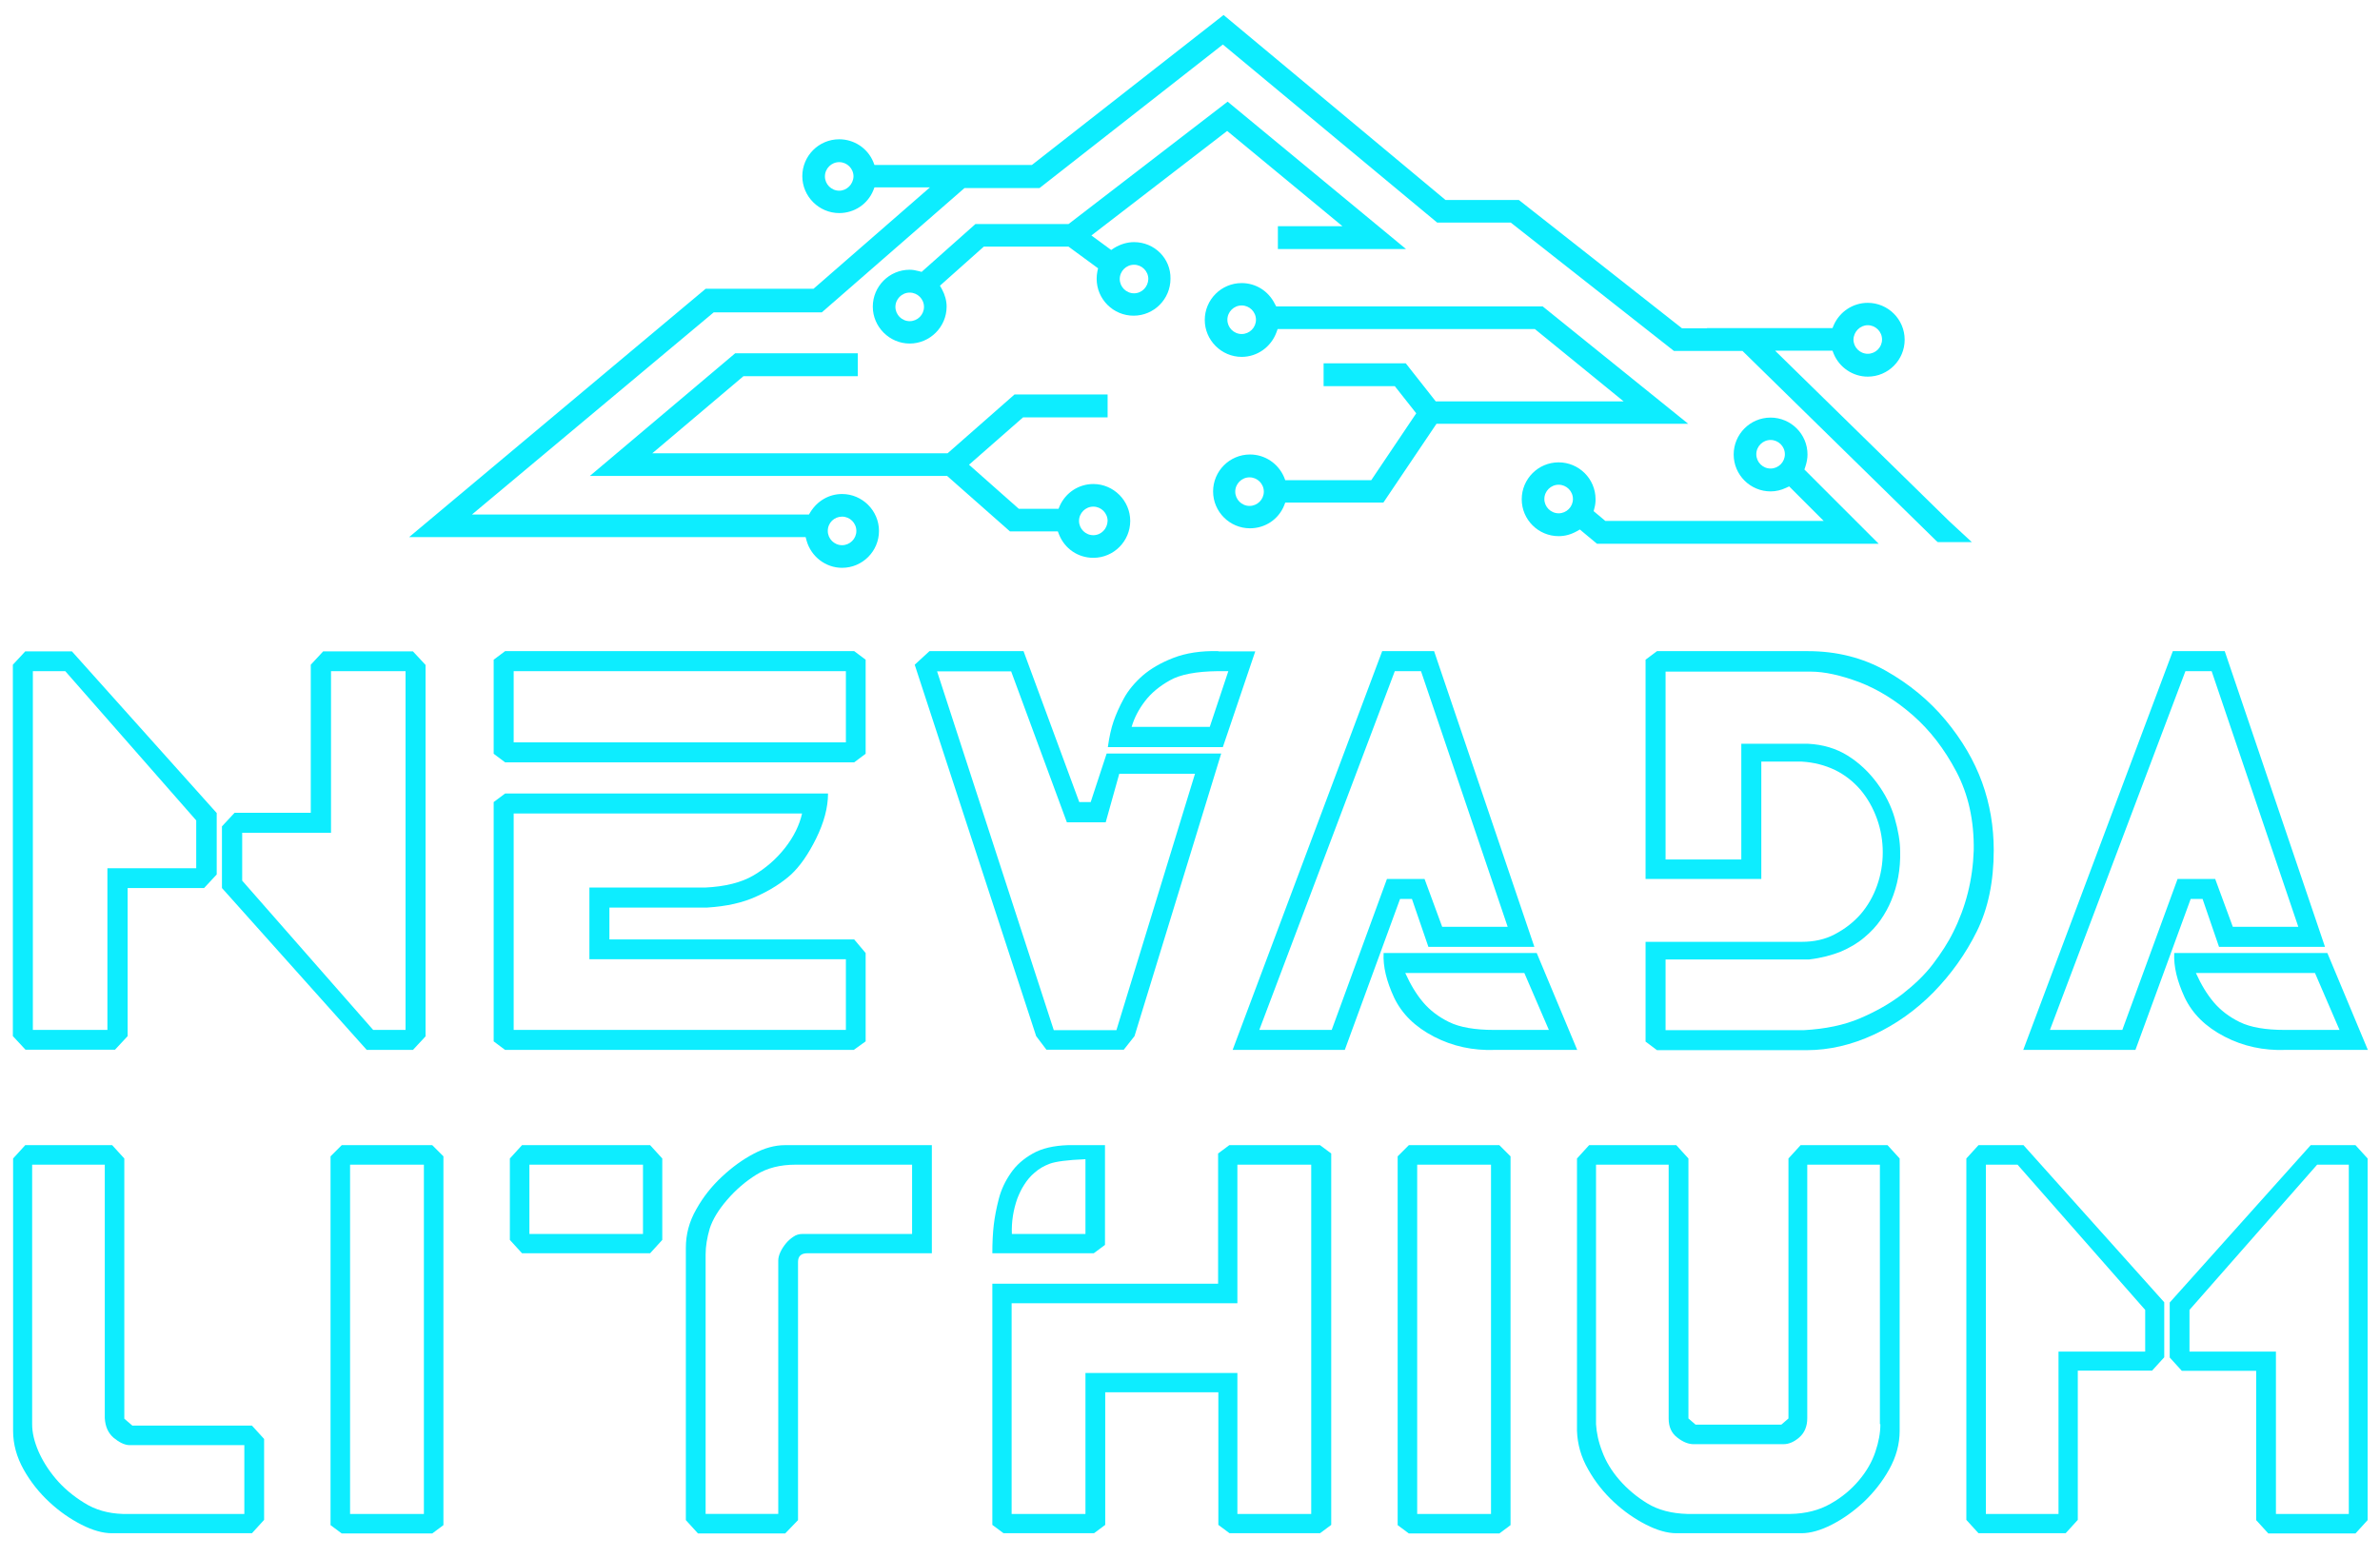 <svg xmlns="http://www.w3.org/2000/svg" xmlns:xlink="http://www.w3.org/1999/xlink" id="Layer_1" x="0px" y="0px" viewBox="0 0 999.4 654.3" style="enable-background:new 0 0 999.4 654.3;" xml:space="preserve">
<style type="text/css">
	.st0{fill:#040C18;}
	.st1{fill:#0DEDFF;}
</style>
<g>
	<g>
		<path class="st1" d="M135.8,273.5l-5.3,5.7v62.2H98.5l-5.3,5.7V373L154,441h19.4l5.3-5.7v-156l-5.3-5.7H135.8z M170.3,432.6h-13.6    l-55-62.7v-20.1h37.3v-67.9h31.3V432.6z"></path>
		<path class="st1" d="M10.7,273.5l-5.3,5.7v156l5.3,5.7h37.6l5.3-5.7V373h32.1l5.3-5.7v-25.8l-60.8-67.9H10.7z M82.5,364.7H45.1    v67.9H13.8V281.9h13.6l55,62.7V364.7z"></path>
		<path class="st1" d="M212.1,273.5l-4.8,3.6v39.5l4.8,3.6h146.6l4.8-3.6v-39.5l-4.8-3.6H212.1z M355.2,311.8H215.7v-29.9h139.5    V311.8z"></path>
		<path class="st1" d="M255.9,394.6v-13.4h41.1c8-0.5,14.9-2,20.7-4.7c5.8-2.6,10.6-5.7,14.4-9.1c3.7-3.4,7.3-8.5,10.6-15.2    c3.3-6.7,5-13,5-18.9H212.1l-4.8,3.6v100.5l4.8,3.6h146.4l5-3.6v-37.1l-4.8-5.7H255.9z M355.2,432.6H215.7v-90.9h121.1    c-1.1,4.9-3.5,9.8-7.2,14.5c-3.7,4.7-8.1,8.5-13.2,11.5c-5.1,3-11.9,4.7-20.3,5.1h-48.6v30.1h107.7V432.6z"></path>
		<path class="st1" d="M511.6,273.5c-7.3-0.2-13.6,0.8-18.8,2.8c-5.2,2-9.5,4.5-12.9,7.4c-3.4,3-6.1,6.2-8,9.7    c-1.9,3.5-3.3,6.7-4.3,9.6c-1,2.9-1.8,6.5-2.4,10.8h48.3l13.6-40.2H511.6z M508,305.3h-32.8c1.1-3.8,3-7.4,5.6-10.8    c2.6-3.4,6.1-6.3,10.4-8.7c4.3-2.5,11.1-3.8,20.3-3.9h4.3L508,305.3z"></path>
		<path class="st1" d="M458,336.9h-4.8l-23.4-63.4h-39.5l-6.2,5.7l51,156l4.3,5.7h32.5l4.5-5.7l36.4-118.7h-48.1L458,336.9z     M501.8,325l-33,107.7h-26.3l-49-150.7h31.1l23.4,63.4h16.3L470,325H501.8z"></path>
		<path class="st1" d="M592.9,377.6l6.9,20.1h44.5l-42.1-124.2h-21.8L517.6,441h47.1l23.2-63.4H592.9z M559.2,432.6h-30.4    l56.9-150.7h11l36.4,107.4h-27.5l-7.4-20.1h-15.8L559.2,432.6z"></path>
		<path class="st1" d="M581,400.3c-0.3,5.6,1.2,11.8,4.4,18.7c3.3,6.9,8.8,12.3,16.7,16.4c7.9,4.1,16.4,5.9,25.5,5.6h34.7l-17-40.7    H581z M627.4,432.6c-8.1,0-14.4-1.1-18.9-3.3c-4.5-2.2-8.1-5-10.9-8.3c-2.8-3.3-5.3-7.4-7.5-12.3h50l10.3,23.9H627.4z"></path>
		<path class="st1" d="M817,302.5c-6.9-8.3-15.3-15.2-25-20.7c-9.7-5.5-20.7-8.3-32.8-8.3h-63.4l-4.8,3.6v92.1h48.6v-49.3h17    c5.1,0.3,9.7,1.5,13.9,3.5c4.1,2,7.7,4.8,10.8,8.4c3,3.6,5.3,7.7,6.9,12.2c1.6,4.5,2.4,9.2,2.4,14c0,4.8-0.8,9.5-2.4,14    c-1.6,4.5-3.9,8.5-6.9,12c-3,3.4-6.6,6.2-10.8,8.4c-4.1,2.2-8.8,3.2-13.9,3.2H691v41.9l4.8,3.6h62.9c9.4,0,18.8-2.2,28.1-6.5    c9.3-4.3,17.7-10.3,25.1-17.8c7.4-7.6,13.5-16.1,18.2-25.6c4.7-9.5,7.1-20.8,7.1-34.1c0-9.9-1.6-19.4-4.9-28.5    C829,319.5,823.9,310.8,817,302.5z M820.2,391.5c-2.2,4.5-5.1,8.9-8.5,13.4c-3.4,4.5-7.7,8.6-12.8,12.6c-5.1,3.9-11,7.3-17.8,10.2    c-6.8,2.9-14.6,4.5-23.6,5h-58.1v-29.7h60.3c5.1-0.6,9.5-1.8,13.3-3.3c3.7-1.6,7-3.5,9.8-5.9c2.8-2.3,5.1-4.8,6.9-7.4    c1.8-2.6,3.3-5.3,4.4-8c2.7-6.4,4-13.3,3.8-20.8c0-4.1-0.8-8.8-2.3-14c-1.5-5.2-4-10.1-7.4-14.7c-3.4-4.6-7.5-8.5-12.3-11.5    c-4.8-3-10.4-4.7-16.7-5h-28v48.6h-31.8v-78.9h61c5.7,0,12.5,1.5,20.3,4.4c7.8,3,15.3,7.6,22.5,13.9c7.2,6.3,13.3,14.2,18.3,23.7    c5,9.5,7.5,20.5,7.3,33.1C828.4,369.5,825.5,380.9,820.2,391.5z"></path>
		<path class="st1" d="M913,400.3c-0.3,5.6,1.2,11.8,4.4,18.7c3.3,6.9,8.8,12.3,16.7,16.4c7.9,4.1,16.4,5.9,25.5,5.6h34.7l-17-40.7    H913z M959.4,432.6c-8.1,0-14.4-1.1-18.9-3.3c-4.5-2.2-8.1-5-10.9-8.3c-2.8-3.3-5.3-7.4-7.5-12.3h50l10.3,23.9H959.4z"></path>
		<path class="st1" d="M924.9,377.6l6.9,20.1h44.5l-42.1-124.2h-21.8L849.6,441h47.1l23.2-63.4H924.9z M891.2,432.6h-30.4    l56.9-150.7h11l36.4,107.4h-27.5l-7.4-20.1h-15.8L891.2,432.6z"></path>
	</g>
	<g>
		<path class="st1" d="M55.7,598.9l-3.5-3V486.6l-5.1-5.6H10.6l-5.1,5.6V601c0,5.6,1.5,11,4.4,16.2c2.9,5.2,6.6,9.8,10.8,13.7    c4.3,4,8.8,7.1,13.5,9.5c4.7,2.4,9,3.6,12.7,3.6h58.9l5.1-5.6v-34l-5.1-5.6H55.7z M102.8,635.9H51.5c-6.1-0.2-11.5-1.7-16.2-4.7    c-4.7-2.9-8.7-6.3-11.9-10.1c-3.2-3.8-5.6-7.7-7.3-11.6c-1.7-4-2.6-7.7-2.6-11.3v-109h30.5v106.4c0.2,3.6,1.4,6.3,3.7,8.3    c2.3,1.9,4.5,3,6.5,3.1h48.4V635.9z"></path>
		<path class="st1" d="M143.5,481l-4.7,4.7v76.9v78l4.7,3.5h38l4.7-3.5V485.7l-4.7-4.7H143.5z M178,635.9h-31V489.2h31V635.9z"></path>
		<path class="st1" d="M219.2,481l-5.1,5.6v34.2l5.1,5.6H273l5.1-5.6v-34.2L273,481H219.2z M270,518.3h-47.7v-29.1H270V518.3z"></path>
		<path class="st1" d="M316.5,484.6c-4.6,2.4-9,5.6-13.3,9.6c-4.3,4-7.9,8.5-10.8,13.7c-3,5.2-4.4,10.6-4.4,16.2v114.4l5.1,5.6h36.6    l5.4-5.6V530.1c0-2.5,1.3-3.7,4-3.7h52.2V481h-61.7C325.4,481,321,482.2,316.5,484.6z M383,489.2v29.1h-46.1    c-1.4,0-2.7,0.4-3.8,1.2c-1.2,0.8-2.2,1.7-3.1,2.8c-0.9,1.1-1.7,2.3-2.3,3.6c-0.6,1.3-0.9,2.5-0.9,3.6v106.4h-30.5v-109    c0-3.4,0.6-7,1.7-10.8c1.2-3.8,3.6-7.8,7.3-12.1c3.7-4.3,7.8-7.8,12.3-10.6c4.5-2.8,10-4.2,16.5-4.2H383z"></path>
		<path class="st1" d="M464,522.9V481h-15.6c-5.9,0.2-10.8,1.3-14.7,3.5c-3.9,2.2-7,4.9-9.3,8.3c-2.3,3.3-4,6.9-5,10.8    c-1,3.9-1.7,7.5-2.1,10.9c-0.4,3.4-0.6,7.4-0.6,11.9h42.6L464,522.9z M455.9,518.3h-31c-0.2-5.1,0.6-10.1,2.3-14.9    c0.8-2,1.7-4,2.9-5.8c1.2-1.9,2.6-3.6,4.4-5.1c1.8-1.6,3.9-2.8,6.3-3.7c2.4-0.9,7.4-1.6,15-1.9V518.3z"></path>
		<path class="st1" d="M516.2,481l-4.7,3.5v54.7h-94.8v101.3l4.7,3.5h38l4.7-3.5v-55.7h47.5v55.7l4.7,3.5h38l4.7-3.5v-156l-4.7-3.5    H516.2z M550.6,635.9h-31v-59.2h-63.8v59.2h-31v-88.5h94.8v-58.2h31V635.9z"></path>
		<path class="st1" d="M591.6,481l-4.7,4.7v76.9v78l4.7,3.5h38l4.7-3.5V485.7l-4.7-4.7H591.6z M626.1,635.9h-31V489.2h31V635.9z"></path>
		<path class="st1" d="M756.1,481l-5.1,5.6v109.2l-3,2.6H712l-3-2.6V486.6l-5.1-5.6h-36.6l-5.1,5.6V601c0.2,5.6,1.7,11,4.7,16.2    c2.9,5.2,6.6,9.8,10.8,13.7c4.3,4,8.8,7.1,13.5,9.5c4.7,2.4,9,3.6,12.7,3.6h52.6c3.7,0,8-1.2,12.7-3.6c4.7-2.4,9.2-5.6,13.4-9.5    c4.2-4,7.8-8.5,10.7-13.7c2.9-5.2,4.4-10.6,4.4-16.2V486.6l-5.1-5.6H756.1z M789.6,598.2c0,3.6-0.7,7.5-2.1,11.6    c-1.4,4.2-3.7,8.2-6.9,12c-3.2,3.8-7.1,7.1-11.9,9.8c-4.7,2.7-10.4,4.2-16.9,4.3h-43.3c-6.5-0.2-12.1-1.6-16.7-4.4    c-4.6-2.8-8.5-6.1-11.8-9.9c-3.3-3.8-5.7-7.8-7.2-11.9c-1.6-4.1-2.4-8-2.6-11.5v-109h30.5v106.7c0,3.4,1.2,6.1,3.6,7.9    c2.4,1.9,4.7,2.8,6.9,2.8h37.7c2.2,0,4.4-0.9,6.6-2.8c2.2-1.9,3.4-4.6,3.4-8.1V489.2h30.5V598.2z"></path>
		<path class="st1" d="M830.8,481l-5.1,5.6v151.8l5.1,5.6h36.6l5.1-5.6v-62.7h31.2l5.1-5.6v-23.1L849.7,481H830.8z M900.7,567.7    h-36.3v68.2h-30.5V489.2h13.3l53.6,61V567.7z"></path>
		<path class="st1" d="M970.3,481l-59.2,66.1v23.1l5.1,5.6h31.2v62.7l5.1,5.6h36.6l5.1-5.6V486.6l-5.1-5.6H970.3z M986.2,635.9    h-30.5v-68.2h-36.3v-17.5l53.6-61h13.3V635.9z"></path>
	</g>
	<g>
		<path class="st1" d="M647.8,128.7H535.9l-0.6-1.1c-2.7-5.4-8-8.7-13.9-8.7c-8.6,0-15.5,7-15.5,15.5s7,15.5,15.5,15.5    c6.5,0,12.3-4.1,14.6-10.3l0.5-1.4h108l37.3,30.4h-78.9l-12.6-16h-34.5v9.6h29.9l9,11.4l-18.9,28.1h-36.1l-0.5-1.3    c-2.5-5.8-8.1-9.5-14.3-9.5c-8.6,0-15.5,7-15.5,15.5c0,8.6,7,15.5,15.5,15.5c6.3,0,11.9-3.7,14.3-9.5l0.5-1.3h41.2l22.3-33.1    h105.7L647.8,128.7z M521.4,140.3c-3.3,0-6-2.7-6-6c0-3.3,2.7-6,6-6c3.3,0,6,2.7,6,6C527.4,137.6,524.7,140.3,521.4,140.3z     M524.7,212.5c-3.3,0-6-2.7-6-6s2.7-6,6-6c3.3,0,6,2.7,6,6S528,212.5,524.7,212.5z"></path>
		<path class="st1" d="M459.1,203.3c-6.1,0-11.6,3.6-14.1,9.2l-0.5,1.2h-16.7l-20.9-18.5l22.7-19.9h35.5v-9.6h-39.1l-28.1,24.7    H273.9l38.3-32.4h48v-9.6h-51.5l-61,51.5h150l26.4,23.3h20.1l0.5,1.3c2.4,6,8,9.8,14.4,9.8c8.6,0,15.5-7,15.5-15.5    S467.6,203.3,459.1,203.3z M459.1,224.8c-3.3,0-6-2.7-6-6c0-3.3,2.7-6,6-6c3.3,0,6,2.7,6,6C465,222.1,462.4,224.8,459.1,224.8z"></path>
		<path class="st1" d="M476.2,101.7c-2.9,0-5.8,0.9-8.4,2.5l-1.2,0.8l-8.3-6.1l57-43.9l48.4,40h-27.1v9.6h53.8l-74.9-61.9    l-66.8,51.4h-39.1L387,114.2l-1.1-0.3c-1.5-0.4-2.7-0.6-3.9-0.6c-8.6,0-15.5,7-15.5,15.5s7,15.5,15.5,15.5s15.5-7,15.5-15.5    c0-2.5-0.7-5-2-7.4l-0.8-1.4l18.4-16.4h35.6l12.4,9.1l-0.3,1.3c-0.2,1-0.3,2.1-0.3,3.1c0,8.6,7,15.5,15.5,15.5    c8.6,0,15.5-7,15.5-15.5C491.7,108.6,484.8,101.7,476.2,101.7z M382,134.9c-3.3,0-6-2.7-6-6c0-3.3,2.7-6,6-6c3.3,0,6,2.7,6,6    C388,132.2,385.3,134.9,382,134.9z M476.2,123.2c-3.3,0-6-2.7-6-6c0-3.3,2.7-6,6-6c3.3,0,6,2.7,6,6    C482.1,120.5,479.5,123.2,476.2,123.2z"></path>
		<path class="st1" d="M758.1,196c0.6-1.8,0.9-3.5,0.9-5.1c0-8.6-7-15.5-15.5-15.5c-8.6,0-15.5,7-15.5,15.5c0,8.6,7,15.5,15.5,15.5    c2.2,0,4.4-0.5,6.5-1.5l1.3-0.6l14.5,14.5h-91.7l-4.9-4.1l0.3-1.2c0.4-1.4,0.5-2.6,0.5-3.8c0-8.6-7-15.5-15.5-15.5    c-8.6,0-15.5,7-15.5,15.5c0,8.6,7,15.5,15.5,15.5c2.7,0,5.2-0.7,7.7-2.1l1.2-0.7l7.2,6h118.3l-31.2-31.2L758.1,196z M743.5,196.8    c-3.3,0-6-2.7-6-6c0-3.3,2.7-6,6-6c3.3,0,6,2.7,6,6C749.5,194.1,746.8,196.8,743.5,196.8z M654.5,215.6c-3.3,0-6-2.7-6-6    c0-3.3,2.7-6,6-6c3.3,0,6,2.7,6,6C660.5,212.9,657.8,215.6,654.5,215.6z"></path>
		<path class="st1" d="M745.4,147.3h24.1l0.5,1.3c2.4,5.8,8.1,9.6,14.3,9.6c8.6,0,15.5-7,15.5-15.5c0-8.6-7-15.5-15.5-15.5    c-6.2,0-11.8,3.7-14.3,9.4l-0.5,1.2h-52.7v0.1h-10.5l-68.5-53.9H607L513.8,6.3l-80.5,63h-66.1l-0.5-1.3c-2.4-5.8-8.1-9.5-14.3-9.5    c-8.6,0-15.5,7-15.5,15.5s7,15.5,15.5,15.5c6.3,0,11.9-3.7,14.3-9.5l0.5-1.3h23.3l-48.9,42.6h-45.3L171.8,225.6h166.5l0.4,1.5    c1.9,6.7,8,11.4,14.9,11.4c8.6,0,15.5-7,15.5-15.5s-7-15.5-15.5-15.5c-5.5,0-10.4,2.9-13.3,7.6l-0.6,1H198.2l101.5-84.9h45.4    l59.9-52.2h31.5l77-60.3l90,74.8h30.9l68.5,53.9h28.8l81,79.4l0.3,0.3l0.7,0.6H828l-9.4-8.7L745.4,147.3z M784.3,136.6    c3.3,0,6,2.7,6,6c0,3.3-2.7,6-6,6s-6-2.7-6-6C778.4,139.3,781.1,136.6,784.3,136.6z M352.4,80.1c-3.3,0-6-2.7-6-6c0-3.3,2.7-6,6-6    c3.3,0,6,2.7,6,6C358.3,77.4,355.6,80.1,352.4,80.1z M353.6,217c3.3,0,6,2.7,6,6c0,3.3-2.7,6-6,6c-3.3,0-6-2.7-6-6    C347.6,219.6,350.3,217,353.6,217z"></path>
	</g>
</g>
</svg>